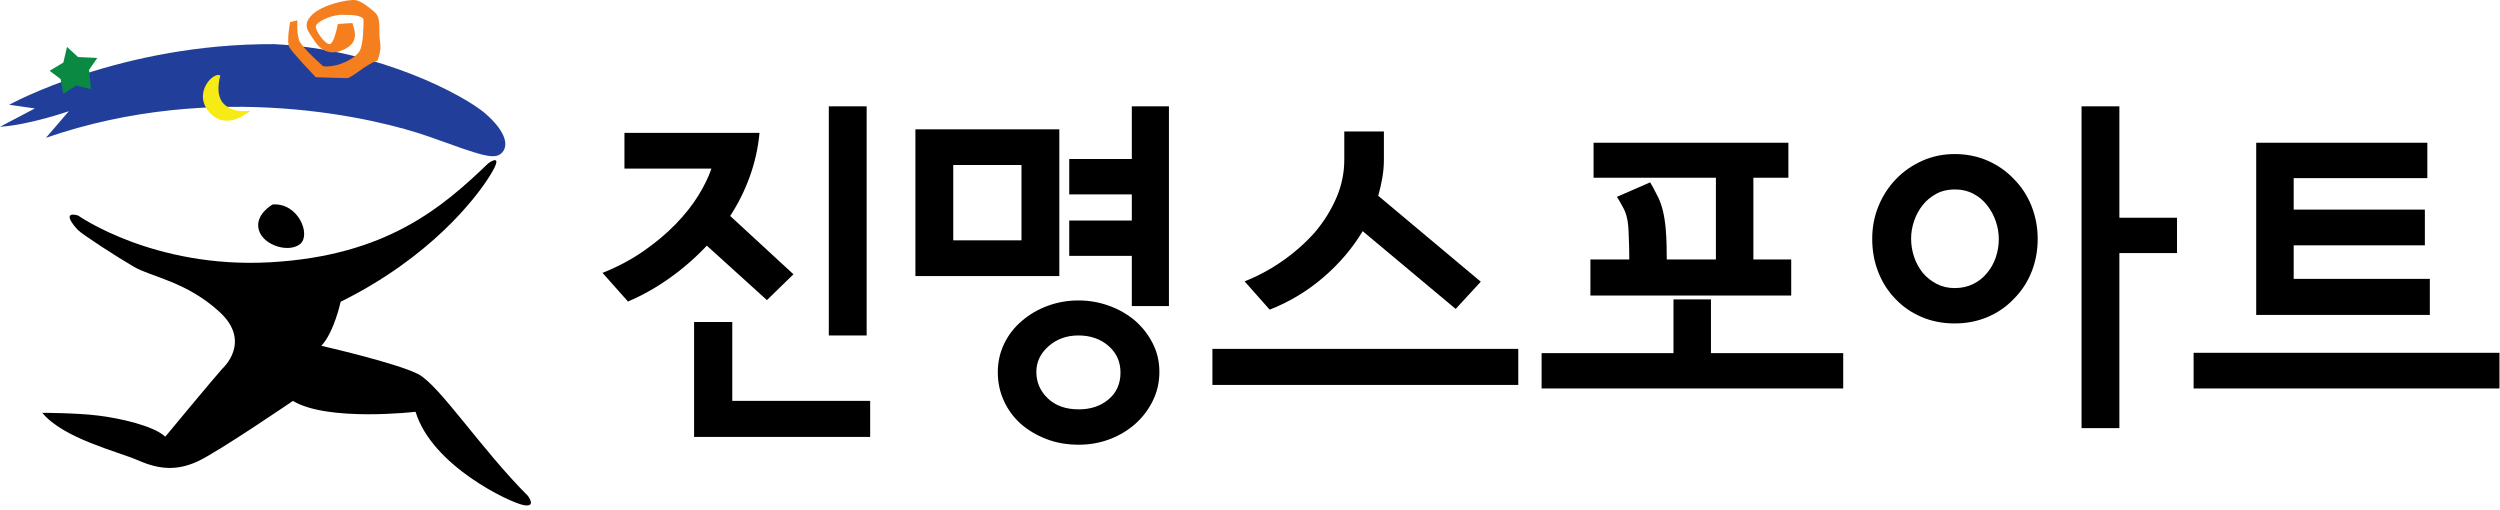 <svg width="358" height="73" viewBox="0 0 358 73" fill="none" xmlns="http://www.w3.org/2000/svg">
<g clip-path="url(#clip0_2963_4947)">
<path d="M113.621 39.277L109.824 42.975L101.217 35.177C99.597 36.899 97.825 38.443 95.901 39.811C93.977 41.177 91.985 42.3 89.927 43.177L86.281 39.076C88.408 38.232 90.348 37.203 92.104 35.988C93.859 34.772 95.396 33.491 96.712 32.139C98.028 30.789 99.117 29.423 99.977 28.037C100.837 26.655 101.472 25.353 101.876 24.139H89.42V19.026H108.762C108.56 21.185 108.096 23.271 107.37 25.277C106.645 27.287 105.708 29.168 104.561 30.923L113.624 39.277H113.621ZM124.609 62.569H99.393V46.113H104.861V57.405H124.608V62.569H124.609ZM124.104 48.039H118.686V15.227H124.104V48.037V48.039Z" fill="black"/>
<path d="M151.694 39.531H131.086V18.518H151.694V39.531ZM146.277 34.416V23.631H136.505V34.416H146.277V34.416ZM166.024 53.252C166.024 54.704 165.72 56.063 165.112 57.329C164.504 58.595 163.678 59.7 162.631 60.645C161.584 61.589 160.36 62.333 158.96 62.873C157.559 63.412 156.066 63.683 154.479 63.683C152.79 63.683 151.246 63.412 149.846 62.873C148.445 62.333 147.221 61.608 146.175 60.696C145.129 59.749 144.318 58.645 143.745 57.379C143.17 56.113 142.885 54.755 142.885 53.303C142.885 51.851 143.187 50.493 143.795 49.227C144.403 47.961 145.246 46.871 146.327 45.96C147.374 45.049 148.598 44.332 149.998 43.809C151.398 43.285 152.875 43.024 154.428 43.024C155.947 43.024 157.407 43.276 158.808 43.783C160.208 44.289 161.45 44.999 162.53 45.911C163.575 46.823 164.419 47.903 165.06 49.151C165.702 50.401 166.023 51.768 166.023 53.252H166.024ZM160.455 53.353C160.455 51.801 159.88 50.527 158.734 49.531C157.586 48.536 156.151 48.037 154.43 48.037C152.742 48.037 151.315 48.552 150.151 49.581C148.986 50.611 148.405 51.835 148.405 53.252C148.405 54.737 148.953 56.004 150.05 57.051C151.146 58.096 152.623 58.62 154.48 58.62C156.202 58.62 157.627 58.14 158.759 57.177C159.89 56.215 160.455 54.941 160.455 53.355V53.353ZM167.392 43.833H162.076V36.643H153.114V31.58H162.076V27.834H153.114V22.77H162.076V15.226H167.392V43.833Z" fill="black"/>
<path d="M217.416 55.126H173.617V49.962H217.416V55.126ZM212.048 40.34L208.453 44.239L195.136 33.1C193.684 35.531 191.81 37.734 189.516 39.708C187.22 41.683 184.656 43.228 181.82 44.342L178.225 40.291C180.182 39.515 182.022 38.519 183.744 37.304C185.465 36.09 186.984 34.739 188.301 33.254C189.582 31.734 190.604 30.098 191.364 28.342C192.122 26.587 192.502 24.764 192.502 22.874V18.823H198.173V22.874C198.173 23.751 198.097 24.62 197.945 25.482C197.793 26.342 197.598 27.195 197.364 28.038L212.048 40.342V40.34Z" fill="black"/>
<path d="M263.948 55.632H220.758V50.568H239.643V42.872H245.01V50.568H263.947V55.632H263.948ZM256.506 42.316H227.746V37.151H233.315C233.315 36.578 233.306 35.954 233.29 35.278C233.272 34.603 233.247 33.928 233.214 33.252C233.18 31.8 232.935 30.654 232.479 29.81C232.023 28.966 231.711 28.426 231.543 28.188L236.302 26.112C236.504 26.416 236.884 27.126 237.44 28.239C237.998 29.354 238.359 30.855 238.528 32.746C238.596 33.555 238.638 34.34 238.655 35.1C238.671 35.86 238.68 36.543 238.68 37.151H245.718V25.455H228.199V20.442H256.098V25.455H251.084V37.151H256.502V42.316H256.506Z" fill="black"/>
<path d="M291.797 34.215C291.797 35.903 291.501 37.48 290.912 38.949C290.321 40.417 289.485 41.692 288.405 42.772C287.359 43.885 286.109 44.755 284.659 45.379C283.207 46.004 281.62 46.316 279.899 46.316C278.177 46.316 276.591 46.004 275.139 45.379C273.687 44.755 272.438 43.885 271.392 42.772C270.346 41.691 269.536 40.416 268.962 38.949C268.387 37.48 268.102 35.903 268.102 34.215C268.102 32.527 268.404 30.948 269.012 29.48C269.62 28.011 270.463 26.72 271.544 25.607C272.591 24.527 273.831 23.665 275.266 23.024C276.7 22.384 278.244 22.061 279.899 22.061C281.62 22.061 283.207 22.383 284.659 23.024C286.109 23.664 287.359 24.543 288.405 25.657C289.485 26.739 290.32 28.02 290.912 29.505C291.501 30.991 291.797 32.561 291.797 34.215V34.215ZM286.228 34.215C286.228 33.371 286.084 32.527 285.797 31.683C285.511 30.84 285.097 30.08 284.557 29.404C284.051 28.729 283.4 28.181 282.608 27.76C281.815 27.339 280.912 27.127 279.899 27.127C278.919 27.127 278.043 27.337 277.266 27.76C276.488 28.181 275.848 28.713 275.342 29.355C274.802 30.029 274.388 30.789 274.102 31.632C273.815 32.477 273.671 33.321 273.671 34.164C273.671 35.076 273.814 35.953 274.102 36.797C274.388 37.641 274.802 38.401 275.342 39.076C275.882 39.717 276.539 40.24 277.316 40.645C278.094 41.051 278.953 41.253 279.899 41.253C280.877 41.253 281.764 41.059 282.557 40.672C283.351 40.284 284.017 39.753 284.557 39.077C285.097 38.437 285.511 37.693 285.797 36.849C286.084 36.005 286.228 35.128 286.228 34.216V34.215ZM311.748 36.24H303.495V61.304H298.077V15.227H303.495V31.176H311.748V36.24Z" fill="black"/>
<path d="M357.923 55.632H314.125V50.517H357.923V55.632ZM347.95 45.1H323.089V20.442H347.595V25.506H328.456V30.012H347.241V35.127H328.456V39.936H347.95V45.1Z" fill="black"/>
<path d="M4.999 15.527L1.316 15.003C1.316 15.003 17.228 6.196 39.309 6.322C54.56 7.114 66.658 13.819 69.417 16.186C72.176 18.552 72.965 20.652 71.916 21.836C70.862 23.019 68.888 22.232 61.526 19.599C54.164 16.971 30.896 11.323 6.576 19.735L9.861 15.92C9.861 15.92 4.211 17.896 0 18.155L4.997 15.527H4.999Z" fill="#213F9A"/>
<path d="M39.045 29.28C39.045 29.28 36.418 30.726 37.074 32.96C37.733 35.195 41.411 36.249 42.987 34.934C44.569 33.616 42.726 29.016 39.045 29.28V29.28Z" fill="black"/>
<path d="M11.181 30.86C11.181 30.86 21.961 38.48 38.654 37.56C55.35 36.64 63.372 29.675 69.945 23.366C69.945 23.366 72.313 21.655 70.209 25.071C68.105 28.49 61.534 36.899 48.78 43.211C48.78 43.211 47.857 47.55 46.019 49.52C46.019 49.52 56.878 52.001 59.902 53.583C62.925 55.161 68.896 64.312 75.598 71.012C75.598 71.012 76.914 72.72 74.944 72.324C72.973 71.933 61.878 66.728 59.508 58.969C59.508 58.969 46.94 60.431 41.945 57.409C41.945 57.409 31.161 64.771 28.272 66.087C25.38 67.399 22.881 67.272 19.857 65.953C16.835 64.639 9.079 62.8 6.055 59.117C6.055 59.117 10.92 59.117 14.073 59.511C17.227 59.904 21.963 60.959 23.669 62.532C23.669 62.532 30.637 54.123 31.823 52.811C31.823 52.811 36.16 48.993 31.428 44.657C26.696 40.322 21.701 39.663 19.201 38.218C16.701 36.767 11.84 33.614 11.183 32.958C10.525 32.301 8.816 30.198 11.183 30.859L11.181 30.86Z" fill="black"/>
<path d="M42.595 2.907L41.542 3.17C41.542 3.17 41.018 5.93 41.414 6.719C41.806 7.508 45.227 11.058 45.227 11.058C45.227 11.058 49.034 11.188 49.695 11.188C50.35 11.188 52.583 9.087 54.03 8.696C54.03 8.696 54.687 7.379 54.424 5.931C54.16 4.488 54.686 2.644 53.636 1.728C53.636 1.728 51.924 0.147 50.876 0.015C49.822 -0.116 46.143 0.674 44.696 2.116C43.252 3.57 44.039 4.356 45.09 5.931C46.143 7.51 47.718 8.032 49.694 6.852C51.662 5.67 50.48 3.696 50.48 3.3L48.379 3.431C48.379 3.431 47.854 6.322 47.192 6.322C46.531 6.322 45.224 4.488 45.224 3.827C45.224 3.171 47.324 2.116 49.034 2.116C50.743 2.116 52.056 2.254 52.056 2.908C52.056 3.57 52.056 6.198 51.53 7.247C51.006 8.299 48.379 9.747 46.27 9.479C46.27 9.479 43.25 6.854 42.852 5.802C42.458 4.747 42.591 2.908 42.591 2.908L42.595 2.907Z" fill="#F57F1F"/>
<path d="M31.55 10.824C31.55 10.824 30.629 13.717 32.209 15.032C33.786 16.344 35.888 15.819 35.888 15.819C35.888 15.819 32.605 18.846 30.108 16.212C27.414 13.382 30.629 10.163 31.55 10.824Z" fill="#F6EB14"/>
<path d="M9.595 6.72L9.071 8.958L7.102 10.136L8.678 11.324L9.071 13.428L10.912 12.24L13.016 12.77L12.754 10.004L13.935 8.298L11.175 8.166L9.595 6.72Z" fill="#0A8943"/>
</g>
<defs>
<clipPath id="clip0_2963_4947">
<rect width="357.929" height="72.385" fill="white"/>
</clipPath>
</defs>
</svg>
